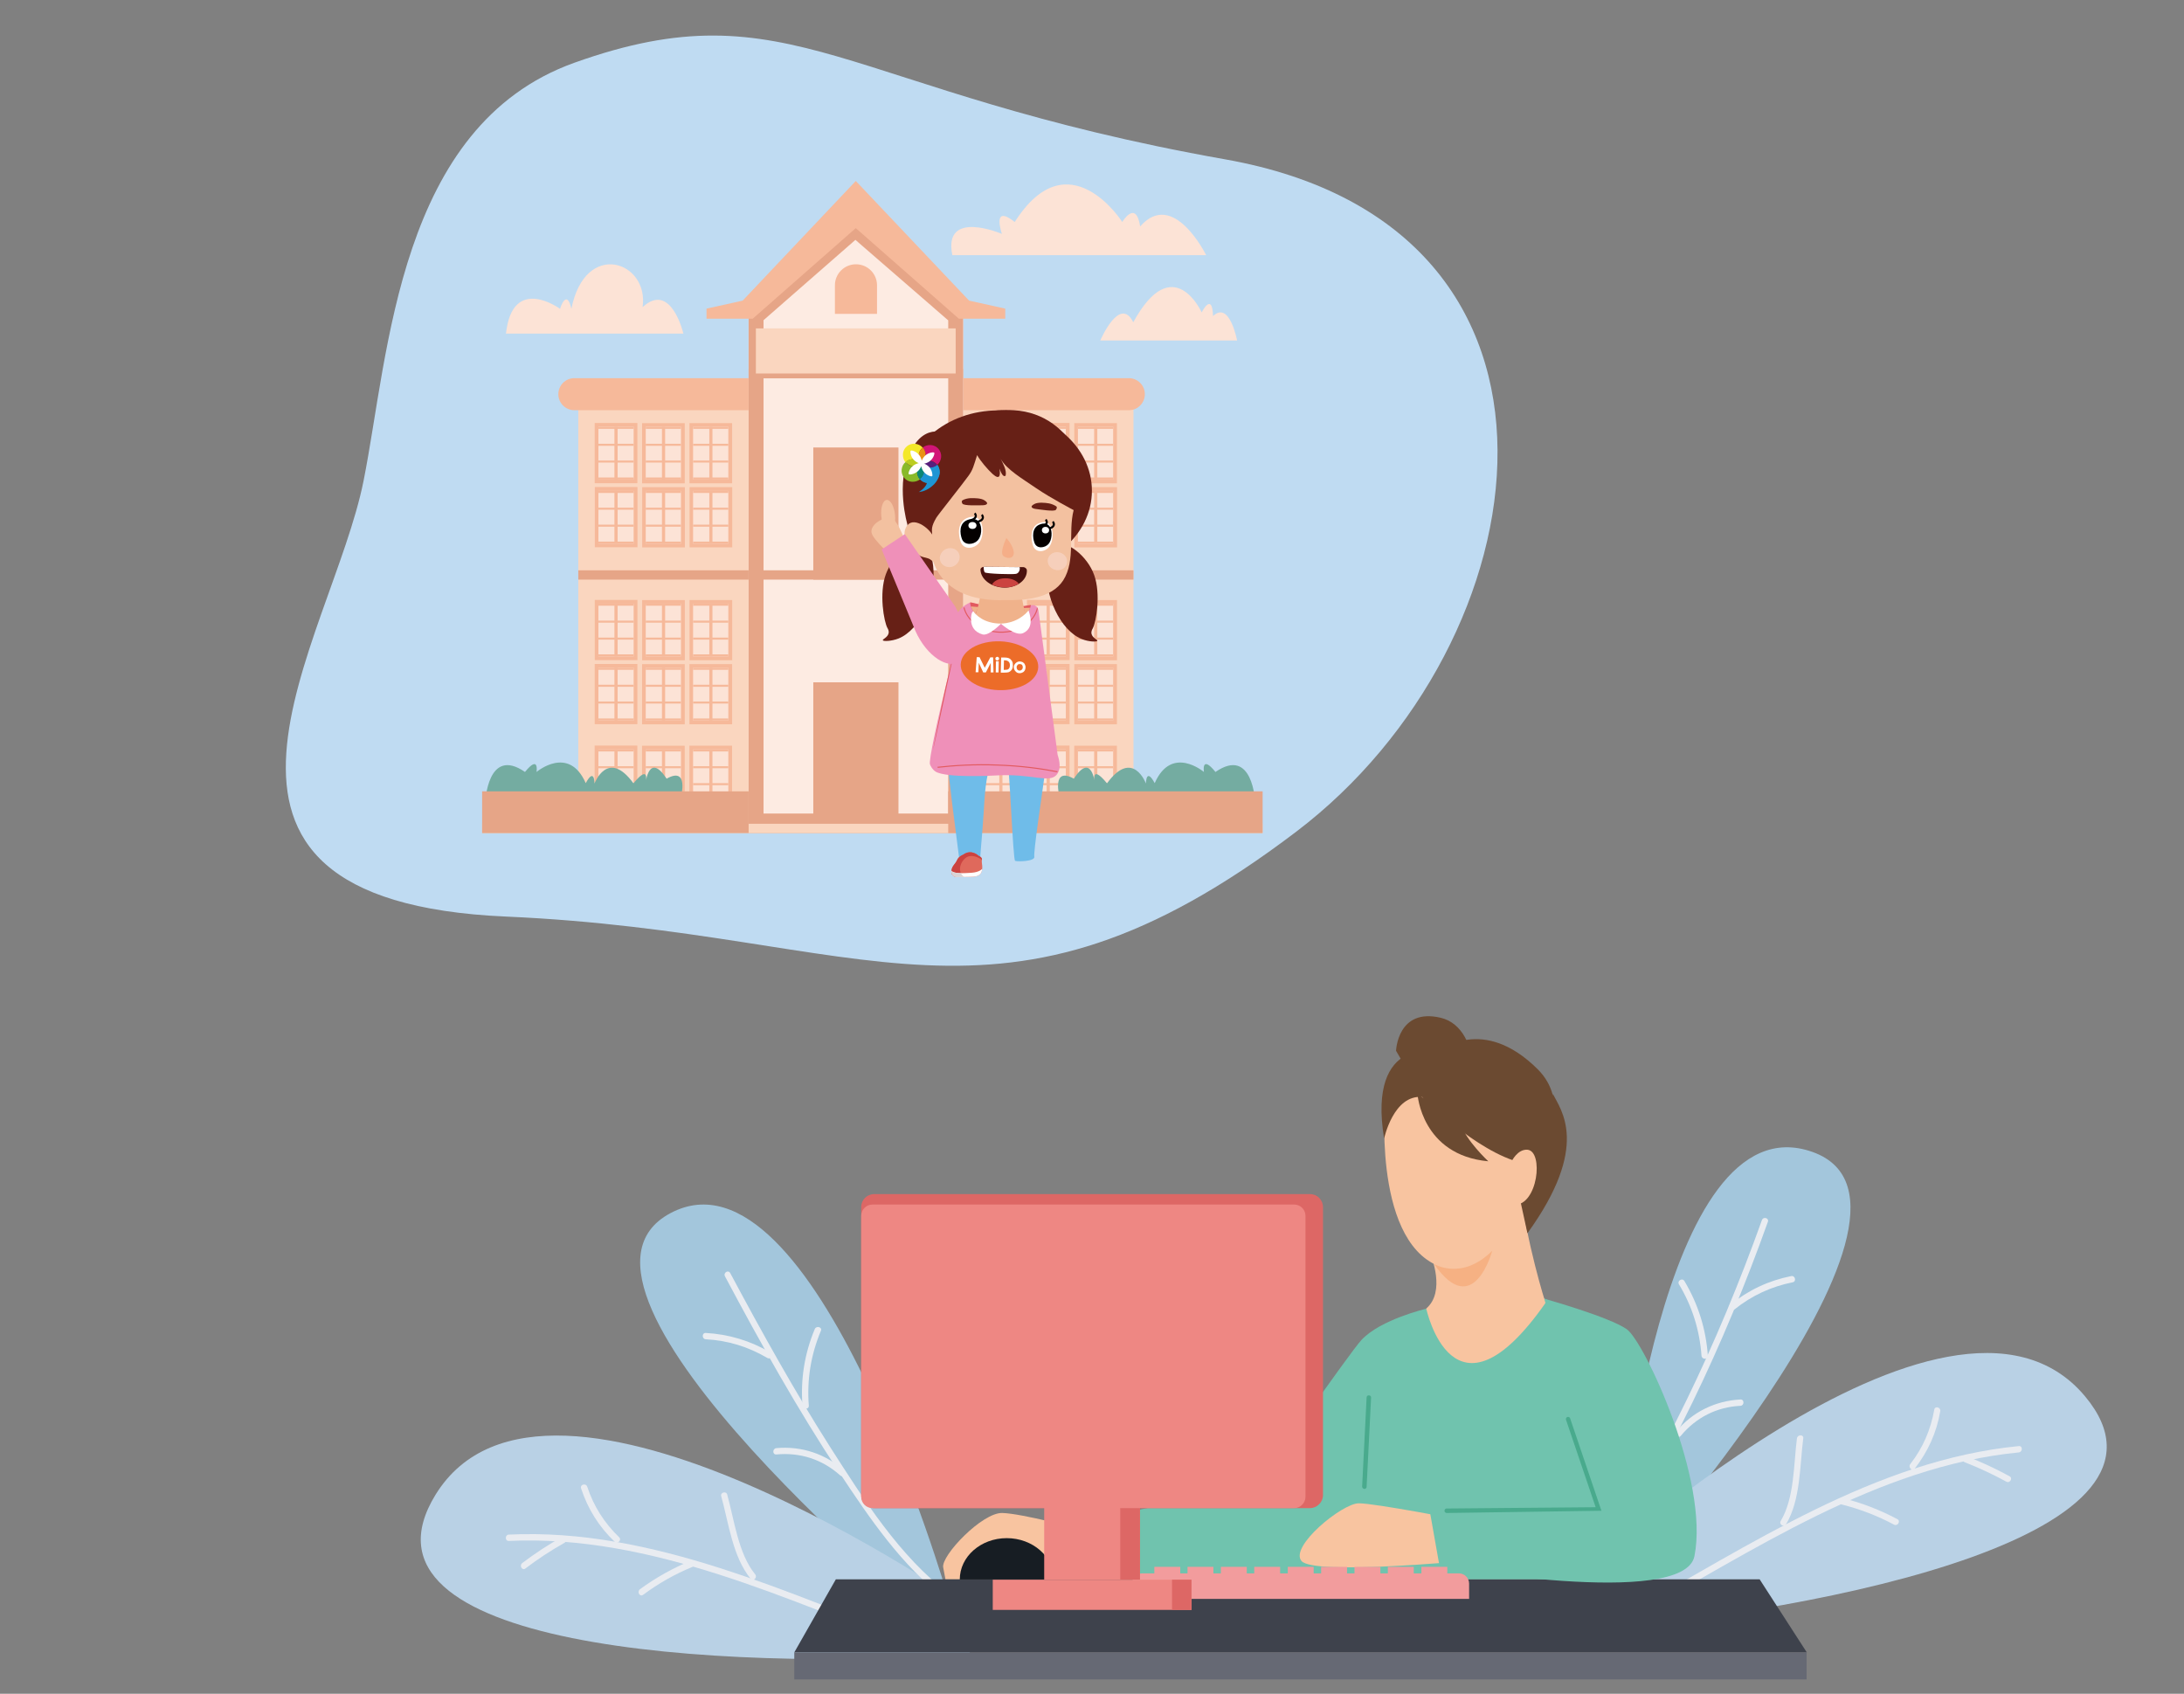 <?xml version="1.0" encoding="utf-8"?>
<!-- Generator: Adobe Illustrator 22.0.1, SVG Export Plug-In . SVG Version: 6.00 Build 0)  -->
<svg version="1.1" id="圖層_1" xmlns="http://www.w3.org/2000/svg" xmlns:xlink="http://www.w3.org/1999/xlink" x="0px" y="0px"
	 viewBox="0 0 1171.9 908.8" style="enable-background:new 0 0 1171.9 908.8;" xml:space="preserve">
<rect x="0" y="0" width="1171.9" height="908.8" fill="#808080" stroke="none"/>
<style type="text/css">
	.st0{fill:#A3C6DC;}
	.st1{fill:#B9D1E5;}
	.st2{fill:#E9ECF1;}
	.st3{fill:#BFDBF2;}
	.st4{fill:#3E424C;}
	.st5{fill:#70C3AE;}
	.st6{fill:#F8C4A0;}
	.st7{fill:#F6B183;}
	.st8{fill:#6B4A31;}
	.st9{fill:#49AA8D;}
	.st10{fill:#666974;}
	.st11{fill:#171D23;}
	.st12{fill:#F29C9D;}
	.st13{fill:#DD6765;}
	.st14{fill:#EE8783;}
	.st15{fill:#FAD6BF;}
	.st16{fill:#F6B99A;}
	.st17{fill:#FCE3D6;}
	.st18{fill:#E6A587;}
	.st19{fill:#FDEBE2;}
	.st20{fill:#74ACA1;}
	.st21{fill-rule:evenodd;clip-rule:evenodd;fill:#6FBCE9;}
	.st22{fill-rule:evenodd;clip-rule:evenodd;fill:#DF695C;}
	.st23{fill-rule:evenodd;clip-rule:evenodd;fill:#CB4340;}
	.st24{fill-rule:evenodd;clip-rule:evenodd;fill:#FFFFFF;}
	.st25{fill-rule:evenodd;clip-rule:evenodd;fill:#D9D4D6;}
	.st26{fill:#EF90B9;}
	.st27{fill:#E25A5F;}
	.st28{clip-path:url(#XMLID_8_);fill:#E25A5F;}
	.st29{clip-path:url(#XMLID_8_);fill:none;stroke:#E25A5F;stroke-width:0.564;stroke-miterlimit:10;}
	.st30{fill:#F4B375;}
	.st31{fill:#F0B28B;}
	.st32{fill:#FFFFFF;}
	.st33{opacity:0.9;fill:#EC691A;}
	.st34{fill-rule:evenodd;clip-rule:evenodd;fill:#F3C1A0;}
	.st35{fill:none;stroke:#E25A5F;stroke-width:0.564;stroke-miterlimit:10;}
	.st36{fill:#672016;}
	.st37{fill:#A26F2D;}
	.st38{fill:#F3C1A0;}
	.st39{fill:#F5AE88;}
	.st40{opacity:0.5;fill:#FBDED7;}
	.st41{fill:#733C27;}
	.st42{fill-rule:evenodd;clip-rule:evenodd;fill:#4B110D;}
	.st43{fill:#1E95D4;}
	.st44{fill:#89B929;}
	.st45{fill:#D21577;}
	.st46{fill:#F4E829;}
	.st47{fill:#0C8774;}
	.st48{fill:#58207C;}
	.st49{fill:#BBCD20;}
	.st50{fill:#E99214;}
	.st51{fill:none;stroke:#040000;stroke-width:1.128;stroke-miterlimit:10;}
	.st52{fill:none;}
	.st53{fill:#040000;}
</style>
<g id="XMLID_126_">
	<g id="XMLID_293_">
		<path id="XMLID_377_" class="st0" d="M869.4,825c0,0,21-236.2,103.2-206.9c82.2,29.3-111.3,241.4-111.3,241.4"/>
	</g>
	<g id="XMLID_310_">
		<path id="XMLID_376_" class="st1" d="M845.2,849.9c0,0,200.4-188.3,273.6-100.7c61.5,73.5-134.3,115-270.6,125.9"/>
	</g>
	<g id="XMLID_188_">
		<g id="XMLID_354_">
			<path id="XMLID_184_" class="st2" d="M945.4,654.7c-23.6,65.9-53.3,128.4-91.5,187.1c-1.2,1.8,1.7,3.5,2.9,1.7
				c38.4-59,68.2-121.7,91.8-187.9C949.4,653.5,946.1,652.6,945.4,654.7L945.4,654.7z"/>
		</g>
	</g>
	<g id="XMLID_299_">
		<g id="XMLID_350_">
			<path id="XMLID_185_" class="st2" d="M1083.3,775.9c-76.9,7.5-144.5,53.4-210.5,89.8c-1.9,1-0.2,4,1.7,2.9
				c65.5-36,132.7-81.9,208.8-89.3C1085.4,779,1085.4,775.7,1083.3,775.9L1083.3,775.9z"/>
		</g>
	</g>
	<g id="XMLID_300_">
		<g id="XMLID_329_">
			<path id="XMLID_186_" class="st2" d="M1037.9,756.3c-1.9,10.8-6.1,20.6-12.9,29.3c-1.3,1.7,1.1,4.1,2.4,2.4
				c7.1-9.1,11.8-19.4,13.7-30.8C1041.5,755.1,1038.3,754.2,1037.9,756.3L1037.9,756.3z"/>
		</g>
	</g>
	<g id="XMLID_309_">
		<g id="XMLID_326_">
			<path id="XMLID_187_" class="st2" d="M1018.1,815.1c-9.3-4.9-18.9-8.7-29.1-11.2c-2.1-0.5-3,2.7-0.9,3.3
				c9.9,2.5,19.3,6.1,28.3,10.9C1018.3,819,1020,816.1,1018.1,815.1L1018.1,815.1z"/>
		</g>
	</g>
	<g id="XMLID_311_">
		<g id="XMLID_324_">
			<path id="XMLID_189_" class="st2" d="M964.2,771.8c-1.8,14.1-1.3,31.9-8.7,44.3c-1.1,1.9,1.8,3.6,2.9,1.7
				c7.8-13.1,7.3-31.3,9.2-46.1C967.9,769.6,964.5,769.6,964.2,771.8L964.2,771.8z"/>
		</g>
	</g>
	<g id="XMLID_314_">
		<g id="XMLID_323_">
			<path id="XMLID_191_" class="st2" d="M961.1,684.7c-12.1,2.4-23.1,7.6-32.7,15.4c-1.7,1.4,0.7,3.7,2.4,2.4
				c9.2-7.4,19.7-12.2,31.2-14.5C964.1,687.5,963.2,684.2,961.1,684.7L961.1,684.7z"/>
		</g>
	</g>
	<g id="XMLID_367_">
		<g id="XMLID_319_">
			<path id="XMLID_192_" class="st2" d="M900.9,689.1c7.1,11.8,11.1,24.6,12.1,38.3c0.2,2.2,3.5,2.2,3.4,0
				c-1-14.3-5.2-27.7-12.6-40.1C902.7,685.5,899.8,687.2,900.9,689.1L900.9,689.1z"/>
		</g>
	</g>
	<g id="XMLID_375_">
		<g id="XMLID_292_">
			<path id="XMLID_193_" class="st2" d="M933.9,750.9c-13.5,0.7-25.8,6.7-34.4,17.1c-1.4,1.7,1,4.1,2.4,2.4
				c8.1-9.8,19.3-15.5,32-16.1C936,754.2,936.1,750.8,933.9,750.9L933.9,750.9z"/>
		</g>
	</g>
	<g id="XMLID_382_">
		<g id="XMLID_285_">
			<path id="XMLID_194_" class="st2" d="M1054.3,784.6c7.7,3,15.1,6.5,22.3,10.4c1.9,1,3.6-1.9,1.7-2.9c-7.5-4.1-15.2-7.7-23.2-10.8
				C1053.2,780.6,1052.3,783.8,1054.3,784.6L1054.3,784.6z"/>
		</g>
	</g>
</g>
<g id="XMLID_365_">
	<g id="XMLID_517_">
		<path id="XMLID_374_" class="st0" d="M508.6,856.7c0,0-71.5-246.8-148.8-205.8c-77.3,41,145.4,223.4,145.4,223.4"/>
	</g>
	<g id="XMLID_514_">
		<path id="XMLID_372_" class="st1" d="M519.8,862.4c0,0-226.1-157.8-286.1-60.4c-50.3,81.8,150,94.7,286.7,85.8"/>
	</g>
	<g id="XMLID_507_">
		<g id="XMLID_195_">
			<path id="XMLID_196_" class="st2" d="M389,684.8c19.1,35.9,39,71.5,61.5,105.5c16.1,24.3,33.6,50.2,57.2,67.9
				c1.7,1.3,3.4-1.6,1.7-2.9c-26.8-20.2-46-50.9-63.9-78.8c-19.3-30.3-36.7-61.7-53.6-93.3C390.9,681.1,388,682.8,389,684.8
				L389,684.8z"/>
		</g>
	</g>
	<g id="XMLID_500_">
		<g id="XMLID_197_">
			<path id="XMLID_198_" class="st2" d="M273,826.8c76.8-3.6,150.2,32.1,220.6,58.4c2,0.8,2.9-2.5,0.9-3.3
				c-70.8-26.5-144.2-62.2-221.5-58.5C270.9,823.5,270.9,826.9,273,826.8L273,826.8z"/>
		</g>
	</g>
	<g id="XMLID_493_">
		<g id="XMLID_199_">
			<path id="XMLID_201_" class="st2" d="M311.8,798.6c3.6,11,9.6,20.6,18,28.6c1.6,1.5,4-0.9,2.4-2.4c-7.9-7.6-13.7-16.7-17.1-27.1
				C314.4,795.6,311.1,796.5,311.8,798.6L311.8,798.6z"/>
		</g>
	</g>
	<g id="XMLID_486_">
		<g id="XMLID_205_">
			<path id="XMLID_213_" class="st2" d="M345.1,855.7c8.2-6.1,17-11.1,26.5-15c2-0.8,1.1-4.1-0.9-3.3c-9.7,4-18.8,9.1-27.3,15.3
				C341.6,854.1,343.3,857,345.1,855.7L345.1,855.7z"/>
		</g>
	</g>
	<g id="XMLID_479_">
		<g id="XMLID_217_">
			<path id="XMLID_218_" class="st2" d="M387,802.8c4,14.4,6.1,32.5,15.8,44.3c1.4,1.7,3.8-0.7,2.4-2.4c-9.1-11.1-11.2-29.3-15-42.8
				C389.7,799.9,386.4,800.7,387,802.8L387,802.8z"/>
		</g>
	</g>
	<g id="XMLID_467_">
		<g id="XMLID_219_">
			<path id="XMLID_220_" class="st2" d="M378.7,718.6c11.8,0.6,22.8,4,33,10c1.9,1.1,3.6-1.8,1.7-2.9c-10.7-6.3-22.3-9.8-34.7-10.5
				C376.5,715.1,376.6,718.5,378.7,718.6L378.7,718.6z"/>
		</g>
	</g>
	<g id="XMLID_460_">
		<g id="XMLID_221_">
			<path id="XMLID_223_" class="st2" d="M437.2,713.1c-5.5,13.2-7.7,26.9-6.6,41.1c0.2,2.2,3.5,2.2,3.4,0
				c-1.1-13.9,1.1-27.3,6.5-40.2C441.3,712,438,711.2,437.2,713.1L437.2,713.1z"/>
		</g>
	</g>
	<g id="XMLID_447_">
		<g id="XMLID_224_">
			<path id="XMLID_225_" class="st2" d="M416.6,780.4c12.7-1.2,24.6,2.6,34.2,11.2c1.6,1.4,4-0.9,2.4-2.4
				c-10.2-9.1-23-13.4-36.6-12.2C414.4,777.2,414.4,780.6,416.6,780.4L416.6,780.4z"/>
		</g>
	</g>
	<g id="XMLID_373_">
		<g id="XMLID_227_">
			<path id="XMLID_230_" class="st2" d="M301.2,824.9c-7.3,4.1-14.3,8.7-21,13.8c-1.7,1.3,0,4.2,1.7,2.9c6.7-5.1,13.7-9.7,21-13.8
				C304.8,826.8,303.1,823.8,301.2,824.9L301.2,824.9z"/>
		</g>
	</g>
</g>
<g id="XMLID_344_">
	<g id="XMLID_340_">
		<path id="XMLID_371_" class="st3" d="M195.1,257.9c-17.1,85.9-119,225.4,76.6,233.9c195.6,8.6,263.7,76.1,423.9-45.6
			C828.8,345.1,863,121.9,657.4,85.5C451.8,49.1,424.6-8,308.1,33.7C213.6,67.6,208.7,189.8,195.1,257.9z"/>
	</g>
	<g id="XMLID_346_">
		<defs>
			<path id="SVGID_3_" d="M195.1,257.9c-17.1,85.9-119,225.4,76.6,233.9c195.6,8.6,263.7,76.1,423.9-45.6
				C828.8,345.1,863,121.9,657.4,85.5C451.8,49.1,424.6-8,308.1,33.7C213.6,67.6,208.7,189.8,195.1,257.9z"/>
		</defs>
		<clipPath id="SVGID_1_">
			<use xlink:href="#SVGID_3_"  style="overflow:visible;"/>
		</clipPath>
	</g>
</g>
<g id="XMLID_144_">
	<g id="XMLID_298_">
		<polygon id="XMLID_272_" class="st4" points="969.5,886.6 426.2,886.6 448.5,847.4 944.2,847.4 		"/>
	</g>
	<g id="XMLID_183_">
		<g id="XMLID_297_">
			<path id="XMLID_243_" class="st5" d="M765.3,702.2c0,0-24.4,5.7-34.7,16.7c-6.4,6.8-55.5,77.5-55.5,77.5l-95.3,20.4l-3.6,30.6
				h278.3c0,0,0.7-134.5-4.1-138.1c-4.8-3.5-25.1-14.5-25.1-14.5"/>
		</g>
		<g id="XMLID_296_">
			<path id="XMLID_246_" class="st6" d="M785.3,815.8c0,0-47.3-9.2-56.2-9.2c-8.9,0-37.4,23.3-30.7,31c6.7,7.6,86.9,0,86.9,0"/>
		</g>
		<g id="XMLID_280_">
			<path id="XMLID_267_" class="st6" d="M743.1,594c0,0-6.4,81.6,36.5,87.3c19.2,2.5,32.1-25.8,32.1-25.8s11.9-49.8,0-61.5
				C799.8,582.3,754.8,571.1,743.1,594z"/>
		</g>
		<g id="XMLID_279_">
			<path id="XMLID_268_" class="st6" d="M767.8,673.7c0,0,8.1,19.3-2.5,28.4c0,0,14.4,67.8,64-3c0,0-10.5-33-13.5-62"/>
		</g>
		<g id="XMLID_278_">
			<path id="XMLID_269_" class="st7" d="M769.5,678.2c0,0,14.9,9.2,31.2-7.1C800.7,671.1,790.7,708.9,769.5,678.2z"/>
		</g>
		<g id="XMLID_277_">
			<path id="XMLID_270_" class="st5" d="M829.3,764.9l21.9,43.5l-84.6-1l5.8,32.8c0,0,131.1,23.2,136.8-5.2
				c8.1-40.6-26.9-115.2-36.3-121.8c-9.4-6.6-43.7-16.2-43.7-16.2"/>
		</g>
		<g id="XMLID_274_">
			<path id="XMLID_271_" class="st8" d="M742.7,610.9c0,0,5-23.7,20.5-22.3c0,0,28.6,29.4,53.5,35.4c0,0,3.5,4.6,7.4,0
				c8-9.4,17.6-33.7,1.1-50.2c-29.5-29.5-52.8-9.8-52.8-9.8S733.5,554.8,742.7,610.9z"/>
		</g>
		<g id="XMLID_237_">
			<path id="XMLID_273_" class="st8" d="M833.3,587c4.1,8.5,20.3,27.7-13.7,74.7l-3.7-16.9"/>
		</g>
	</g>
	<g id="XMLID_275_">
		<g id="XMLID_284_">
			<path id="XMLID_281_" class="st9" d="M776.3,811.8c-0.6,0-1.1-0.4-1.2-1c-0.1-0.6,0.3-1.3,1-1.4l80.1-0.7l-15.9-46.9
				c-0.2-0.6,0.1-1.3,0.7-1.5c0.6-0.2,1.3,0.1,1.5,0.7l16.8,49.6l-82.8,1.2C776.5,811.8,776.4,811.8,776.3,811.8z"/>
		</g>
	</g>
	<g id="XMLID_276_">
		<g id="XMLID_512_">
			<path id="XMLID_283_" class="st9" d="M732.1,798.9C732.1,798.9,732.1,798.9,732.1,798.9c-0.7-0.1-1.2-0.6-1.2-1.3l2.4-47.8
				c0-0.7,0.6-1.2,1.3-1.1c0.7,0,1.2,0.6,1.1,1.3l-2.4,47.8C733.3,798.4,732.8,798.9,732.1,798.9z"/>
		</g>
	</g>
	<g id="XMLID_282_">
		<rect id="XMLID_286_" x="426.2" y="886.6" class="st10" width="543.2" height="14.5"/>
	</g>
	<g id="XMLID_290_">
		<path class="st6" d="M811.1,623.2c0,0,3.1-6.7,8.5-6.3c8.8,0.7,5.7,30.2-7.4,29.6"/>
	</g>
	<g id="XMLID_291_">
		<path id="XMLID_313_" class="st8" d="M760.6,587c0,0,2.1,32.8,38,36.1c0,0-12.3-11.4-15-20.6"/>
	</g>
	<g id="XMLID_320_">
		<path id="XMLID_440_" class="st6" d="M579.7,820.5c0,0-31.1-8.4-41.9-8.7c-10.8-0.3-32.9,22.9-31.7,29.2c1.2,6.3,1.2,6.3,1.2,6.3
			h68.8"/>
	</g>
</g>
<path id="XMLID_799_" class="st11" d="M540.2,825.3c-13.9,0-25.2,9.9-25.2,22.2h50.5C565.5,835.3,554.2,825.3,540.2,825.3z"/>
<path id="XMLID_441_" class="st8" d="M749.1,563.8c0,0,0.8-23.2,24-17.7c23.2,5.5,23.4,52.4-7.6,46"/>
<g id="XMLID_609_">
	<g id="XMLID_672_">
		<path id="XMLID_444_" class="st12" d="M788.3,857.9H607.4v-8.2c0-3,2.4-5.5,5.5-5.5h169.9c3,0,5.5,2.4,5.5,5.5V857.9z"/>
	</g>
	<g id="XMLID_671_">
		<rect x="619.4" y="840.7" class="st12" width="13.9" height="7.2"/>
	</g>
	<g id="XMLID_670_">
		<rect x="637.2" y="840.7" class="st12" width="13.9" height="7.2"/>
	</g>
	<g id="XMLID_668_">
		<rect x="655.1" y="840.7" class="st12" width="13.9" height="7.2"/>
	</g>
	<g id="XMLID_660_">
		<rect x="673" y="840.7" class="st12" width="13.9" height="7.2"/>
	</g>
	<g id="XMLID_659_">
		<rect x="691" y="840.7" class="st12" width="13.9" height="7.2"/>
	</g>
	<g id="XMLID_657_">
		<rect x="708.9" y="840.7" class="st12" width="13.9" height="7.2"/>
	</g>
	<g id="XMLID_655_">
		<rect x="726.8" y="840.7" class="st12" width="13.9" height="7.2"/>
	</g>
	<g id="XMLID_624_">
		<rect x="744.7" y="840.7" class="st12" width="13.9" height="7.2"/>
	</g>
	<g id="XMLID_623_">
		<rect x="762.7" y="840.7" class="st12" width="13.9" height="7.2"/>
	</g>
</g>
<g id="XMLID_442_">
	<path id="XMLID_443_" class="st13" d="M702.9,809.2H469.1c-3.9,0-7-3.1-7-7V647.7c0-3.9,3.1-7,7-7h233.8c3.9,0,7,3.1,7,7v154.5
		C709.9,806,706.7,809.2,702.9,809.2z"/>
	<rect id="XMLID_445_" x="560.3" y="763.3" class="st14" width="51.4" height="84.3"/>
	<rect id="XMLID_446_" x="601.1" y="763.3" class="st13" width="10.6" height="84.3"/>
	<path id="XMLID_448_" class="st14" d="M694.4,809.2H468.2c-3.4,0-6.1-2.7-6.1-6.1V652.4c0-3.4,2.7-6.1,6.1-6.1h226.2
		c3.4,0,6.1,2.7,6.1,6.1v150.7C700.5,806.4,697.8,809.2,694.4,809.2z"/>
	<rect id="XMLID_449_" x="532.7" y="847.6" class="st14" width="106.7" height="16.2"/>
	<rect id="XMLID_450_" x="628.9" y="847.6" class="st13" width="10.4" height="16.2"/>
</g>
<g id="XMLID_258_">
	<g id="XMLID_256_">
		<g id="XMLID_471_">
			<rect id="XMLID_633_" x="310.3" y="211.5" class="st15" width="297.9" height="233"/>
		</g>
		<g id="XMLID_725_">
			<g id="XMLID_2_">
				<g id="XMLID_663_">
					
						<rect id="XMLID_800_" x="314.4" y="231.7" transform="matrix(-1.836970e-16 1 -1 -1.836970e-16 573.706 -87.438)" class="st16" width="32.3" height="22.9"/>
					<rect id="XMLID_724_" x="321.1" y="229" class="st17" width="18.9" height="28.3"/>
					<rect id="XMLID_662_" x="321.1" y="256.2" class="st16" width="18.9" height="1.1"/>
					<rect id="XMLID_665_" x="321.1" y="247.1" class="st16" width="18.9" height="1.1"/>
					<rect id="XMLID_666_" x="321.1" y="238.1" class="st16" width="18.9" height="1.1"/>
					<rect id="XMLID_667_" x="321.1" y="229" class="st16" width="18.9" height="1.1"/>
					<rect id="XMLID_6_" x="329.7" y="229" class="st16" width="1.7" height="28.3"/>
				</g>
				<g id="XMLID_669_">
					
						<rect id="XMLID_5_" x="339.9" y="231.7" transform="matrix(-1.836970e-16 1 -1 -1.836970e-16 599.127 -112.859)" class="st16" width="32.3" height="22.9"/>
					<rect id="XMLID_698_" x="346.5" y="229" class="st17" width="18.9" height="28.3"/>
					<rect id="XMLID_688_" x="346.5" y="256.2" class="st16" width="18.9" height="1.1"/>
					<rect id="XMLID_686_" x="346.5" y="247.1" class="st16" width="18.9" height="1.1"/>
					<rect id="XMLID_682_" x="346.5" y="238.1" class="st16" width="18.9" height="1.1"/>
					<rect id="XMLID_4_" x="346.5" y="229" class="st16" width="18.9" height="1.1"/>
					<rect id="XMLID_3_" x="355.2" y="229" class="st16" width="1.7" height="28.3"/>
				</g>
				<g id="XMLID_702_">
					
						<rect id="XMLID_798_" x="365.3" y="231.7" transform="matrix(-1.836970e-16 1 -1 -1.836970e-16 624.548 -138.28)" class="st16" width="32.3" height="22.9"/>
					<rect id="XMLID_723_" x="371.9" y="229" class="st17" width="18.9" height="28.3"/>
					<rect id="XMLID_722_" x="371.9" y="256.2" class="st16" width="18.9" height="1.1"/>
					<rect id="XMLID_721_" x="371.9" y="247.1" class="st16" width="18.9" height="1.1"/>
					<rect id="XMLID_719_" x="371.9" y="238.1" class="st16" width="18.9" height="1.1"/>
					<rect id="XMLID_704_" x="371.9" y="229" class="st16" width="18.9" height="1.1"/>
					<rect id="XMLID_703_" x="380.6" y="229" class="st16" width="1.7" height="28.3"/>
				</g>
			</g>
			<g id="XMLID_728_">
				<g id="XMLID_748_">
					
						<rect id="XMLID_797_" x="314.4" y="266" transform="matrix(-1.836970e-16 1 -1 -1.836970e-16 608.068 -53.076)" class="st16" width="32.3" height="22.9"/>
					<rect id="XMLID_794_" x="321.1" y="263.4" class="st17" width="18.9" height="28.3"/>
					<rect id="XMLID_756_" x="321.1" y="290.6" class="st16" width="18.9" height="1.1"/>
					<rect id="XMLID_755_" x="321.1" y="281.5" class="st16" width="18.9" height="1.1"/>
					<rect id="XMLID_754_" x="321.1" y="272.4" class="st16" width="18.9" height="1.1"/>
					<rect id="XMLID_753_" x="321.1" y="263.4" class="st16" width="18.9" height="1.1"/>
					<rect id="XMLID_752_" x="329.7" y="263.4" class="st16" width="1.7" height="28.3"/>
				</g>
				<g id="XMLID_741_">
					
						<rect id="XMLID_796_" x="339.9" y="266" transform="matrix(-1.836970e-16 1 -1 -1.836970e-16 633.489 -78.497)" class="st16" width="32.3" height="22.9"/>
					<rect id="XMLID_747_" x="346.5" y="263.4" class="st17" width="18.9" height="28.3"/>
					<rect id="XMLID_746_" x="346.5" y="290.6" class="st16" width="18.9" height="1.1"/>
					<rect id="XMLID_745_" x="346.5" y="281.5" class="st16" width="18.9" height="1.1"/>
					<rect id="XMLID_744_" x="346.5" y="272.4" class="st16" width="18.9" height="1.1"/>
					<rect id="XMLID_743_" x="346.5" y="263.4" class="st16" width="18.9" height="1.1"/>
					<rect id="XMLID_742_" x="355.2" y="263.4" class="st16" width="1.7" height="28.3"/>
				</g>
				<g id="XMLID_729_">
					
						<rect id="XMLID_795_" x="365.3" y="266" transform="matrix(-1.836970e-16 1 -1 -1.836970e-16 658.91 -103.918)" class="st16" width="32.3" height="22.9"/>
					<rect id="XMLID_740_" x="371.9" y="263.4" class="st17" width="18.9" height="28.3"/>
					<rect id="XMLID_739_" x="371.9" y="290.6" class="st16" width="18.9" height="1.1"/>
					<rect id="XMLID_738_" x="371.9" y="281.5" class="st16" width="18.9" height="1.1"/>
					<rect id="XMLID_737_" x="371.9" y="272.4" class="st16" width="18.9" height="1.1"/>
					<rect id="XMLID_736_" x="371.9" y="263.4" class="st16" width="18.9" height="1.1"/>
					<rect id="XMLID_735_" x="380.6" y="263.4" class="st16" width="1.7" height="28.3"/>
				</g>
			</g>
			<g id="XMLID_932_">
				<g id="XMLID_949_">
					
						<rect id="XMLID_956_" x="314.4" y="326.6" transform="matrix(-1.836970e-16 1 -1 -1.836970e-16 668.643 7.498)" class="st16" width="32.3" height="22.9"/>
					<rect id="XMLID_955_" x="321.1" y="323.9" class="st17" width="18.9" height="28.3"/>
					<rect id="XMLID_954_" x="321.1" y="351.1" class="st16" width="18.9" height="1.1"/>
					<rect id="XMLID_953_" x="321.1" y="342.1" class="st16" width="18.9" height="1.1"/>
					<rect id="XMLID_952_" x="321.1" y="333" class="st16" width="18.9" height="1.1"/>
					<rect id="XMLID_951_" x="321.1" y="323.9" class="st16" width="18.9" height="1.1"/>
					<rect id="XMLID_950_" x="329.7" y="323.9" class="st16" width="1.7" height="28.3"/>
				</g>
				<g id="XMLID_941_">
					
						<rect id="XMLID_948_" x="339.9" y="326.6" transform="matrix(-1.836970e-16 1 -1 -1.836970e-16 694.063 -17.923)" class="st16" width="32.3" height="22.9"/>
					<rect id="XMLID_947_" x="346.5" y="323.9" class="st17" width="18.9" height="28.3"/>
					<rect id="XMLID_946_" x="346.5" y="351.1" class="st16" width="18.9" height="1.1"/>
					<rect id="XMLID_945_" x="346.5" y="342.1" class="st16" width="18.9" height="1.1"/>
					<rect id="XMLID_944_" x="346.5" y="333" class="st16" width="18.9" height="1.1"/>
					<rect id="XMLID_943_" x="346.5" y="323.9" class="st16" width="18.9" height="1.1"/>
					<rect id="XMLID_942_" x="355.2" y="323.9" class="st16" width="1.7" height="28.3"/>
				</g>
				<g id="XMLID_933_">
					
						<rect id="XMLID_940_" x="365.3" y="326.6" transform="matrix(-1.836970e-16 1 -1 -1.836970e-16 719.485 -43.344)" class="st16" width="32.3" height="22.9"/>
					<rect id="XMLID_939_" x="371.9" y="323.9" class="st17" width="18.9" height="28.3"/>
					<rect id="XMLID_938_" x="371.9" y="351.1" class="st16" width="18.9" height="1.1"/>
					<rect id="XMLID_937_" x="371.9" y="342.1" class="st16" width="18.9" height="1.1"/>
					<rect id="XMLID_936_" x="371.9" y="333" class="st16" width="18.9" height="1.1"/>
					<rect id="XMLID_935_" x="371.9" y="323.9" class="st16" width="18.9" height="1.1"/>
					<rect id="XMLID_934_" x="380.6" y="323.9" class="st16" width="1.7" height="28.3"/>
				</g>
			</g>
			<g id="XMLID_907_">
				<g id="XMLID_924_">
					
						<rect id="XMLID_931_" x="314.4" y="361" transform="matrix(-1.836970e-16 1 -1 -1.836970e-16 703.004 41.86)" class="st16" width="32.3" height="22.9"/>
					<rect id="XMLID_930_" x="321.1" y="358.3" class="st17" width="18.9" height="28.3"/>
					<rect id="XMLID_929_" x="321.1" y="385.5" class="st16" width="18.9" height="1.1"/>
					<rect id="XMLID_928_" x="321.1" y="376.4" class="st16" width="18.9" height="1.1"/>
					<rect id="XMLID_927_" x="321.1" y="367.4" class="st16" width="18.9" height="1.1"/>
					<rect id="XMLID_926_" x="321.1" y="358.3" class="st16" width="18.9" height="1.1"/>
					<rect id="XMLID_925_" x="329.7" y="358.3" class="st16" width="1.7" height="28.3"/>
				</g>
				<g id="XMLID_916_">
					
						<rect id="XMLID_923_" x="339.9" y="361" transform="matrix(-1.836970e-16 1 -1 -1.836970e-16 728.426 16.439)" class="st16" width="32.3" height="22.9"/>
					<rect id="XMLID_922_" x="346.5" y="358.3" class="st17" width="18.9" height="28.3"/>
					<rect id="XMLID_921_" x="346.5" y="385.5" class="st16" width="18.9" height="1.1"/>
					<rect id="XMLID_920_" x="346.5" y="376.4" class="st16" width="18.9" height="1.1"/>
					<rect id="XMLID_919_" x="346.5" y="367.4" class="st16" width="18.9" height="1.1"/>
					<rect id="XMLID_918_" x="346.5" y="358.3" class="st16" width="18.9" height="1.1"/>
					<rect id="XMLID_917_" x="355.2" y="358.3" class="st16" width="1.7" height="28.3"/>
				</g>
				<g id="XMLID_908_">
					
						<rect id="XMLID_915_" x="365.3" y="361" transform="matrix(-1.836970e-16 1 -1 -1.836970e-16 753.847 -8.982)" class="st16" width="32.3" height="22.9"/>
					<rect id="XMLID_914_" x="371.9" y="358.3" class="st17" width="18.9" height="28.3"/>
					<rect id="XMLID_913_" x="371.9" y="385.5" class="st16" width="18.9" height="1.1"/>
					<rect id="XMLID_912_" x="371.9" y="376.4" class="st16" width="18.9" height="1.1"/>
					<rect id="XMLID_911_" x="371.9" y="367.4" class="st16" width="18.9" height="1.1"/>
					<rect id="XMLID_910_" x="371.9" y="358.3" class="st16" width="18.9" height="1.1"/>
					<rect id="XMLID_909_" x="380.6" y="358.3" class="st16" width="1.7" height="28.3"/>
				</g>
			</g>
			<g id="XMLID_982_">
				<g id="XMLID_999_">
					
						<rect id="XMLID_1006_" x="314.4" y="404.8" transform="matrix(-1.836970e-16 1 -1 -1.836970e-16 746.786 85.641)" class="st16" width="32.3" height="22.9"/>
					<rect id="XMLID_1005_" x="321.1" y="402.1" class="st17" width="18.9" height="28.3"/>
					<rect id="XMLID_1004_" x="321.1" y="429.3" class="st16" width="18.9" height="1.1"/>
					<rect id="XMLID_1003_" x="321.1" y="420.2" class="st16" width="18.9" height="1.1"/>
					<rect id="XMLID_1002_" x="321.1" y="411.1" class="st16" width="18.9" height="1.1"/>
					<rect id="XMLID_1001_" x="321.1" y="402.1" class="st16" width="18.9" height="1.1"/>
					<rect id="XMLID_1000_" x="329.7" y="402.1" class="st16" width="1.7" height="28.3"/>
				</g>
				<g id="XMLID_991_">
					
						<rect id="XMLID_998_" x="339.9" y="404.8" transform="matrix(-1.836970e-16 1 -1 -1.836970e-16 772.207 60.22)" class="st16" width="32.3" height="22.9"/>
					<rect id="XMLID_997_" x="346.5" y="402.1" class="st17" width="18.9" height="28.3"/>
					<rect id="XMLID_996_" x="346.5" y="429.3" class="st16" width="18.9" height="1.1"/>
					<rect id="XMLID_995_" x="346.5" y="420.2" class="st16" width="18.9" height="1.1"/>
					<rect id="XMLID_994_" x="346.5" y="411.1" class="st16" width="18.9" height="1.1"/>
					<rect id="XMLID_993_" x="346.5" y="402.1" class="st16" width="18.9" height="1.1"/>
					<rect id="XMLID_992_" x="355.2" y="402.1" class="st16" width="1.7" height="28.3"/>
				</g>
				<g id="XMLID_983_">
					
						<rect id="XMLID_990_" x="365.3" y="404.8" transform="matrix(-1.836970e-16 1 -1 -1.836970e-16 797.628 34.799)" class="st16" width="32.3" height="22.9"/>
					<rect id="XMLID_989_" x="371.9" y="402.1" class="st17" width="18.9" height="28.3"/>
					<rect id="XMLID_988_" x="371.9" y="429.3" class="st16" width="18.9" height="1.1"/>
					<rect id="XMLID_987_" x="371.9" y="420.2" class="st16" width="18.9" height="1.1"/>
					<rect id="XMLID_986_" x="371.9" y="411.1" class="st16" width="18.9" height="1.1"/>
					<rect id="XMLID_985_" x="371.9" y="402.1" class="st16" width="18.9" height="1.1"/>
					<rect id="XMLID_984_" x="380.6" y="402.1" class="st16" width="1.7" height="28.3"/>
				</g>
			</g>
		</g>
		<g id="XMLID_1007_">
			<g id="XMLID_826_">
				<g id="XMLID_843_">
					
						<rect id="XMLID_850_" x="520.9" y="231.7" transform="matrix(-1.836970e-16 1 -1 -1.836970e-16 780.19 -293.922)" class="st16" width="32.3" height="22.9"/>
					<rect id="XMLID_849_" x="527.6" y="229" class="st17" width="18.9" height="28.3"/>
					<rect id="XMLID_848_" x="527.6" y="256.2" class="st16" width="18.9" height="1.1"/>
					<rect id="XMLID_847_" x="527.6" y="247.1" class="st16" width="18.9" height="1.1"/>
					<rect id="XMLID_846_" x="527.6" y="238.1" class="st16" width="18.9" height="1.1"/>
					<rect id="XMLID_845_" x="527.6" y="229" class="st16" width="18.9" height="1.1"/>
					<rect id="XMLID_844_" x="536.2" y="229" class="st16" width="1.7" height="28.3"/>
				</g>
				<g id="XMLID_835_">
					
						<rect id="XMLID_842_" x="546.3" y="231.7" transform="matrix(-1.836970e-16 1 -1 -1.836970e-16 805.611 -319.343)" class="st16" width="32.3" height="22.9"/>
					<rect id="XMLID_841_" x="553" y="229" class="st17" width="18.9" height="28.3"/>
					<rect id="XMLID_840_" x="553" y="256.2" class="st16" width="18.9" height="1.1"/>
					<rect id="XMLID_839_" x="553" y="247.1" class="st16" width="18.9" height="1.1"/>
					<rect id="XMLID_838_" x="553" y="238.1" class="st16" width="18.9" height="1.1"/>
					<rect id="XMLID_837_" x="553" y="229" class="st16" width="18.9" height="1.1"/>
					<rect id="XMLID_836_" x="561.6" y="229" class="st16" width="1.7" height="28.3"/>
				</g>
				<g id="XMLID_827_">
					
						<rect id="XMLID_834_" x="571.8" y="231.7" transform="matrix(-1.836970e-16 1 -1 -1.836970e-16 831.032 -344.764)" class="st16" width="32.3" height="22.9"/>
					<rect id="XMLID_833_" x="578.4" y="229" class="st17" width="18.9" height="28.3"/>
					<rect id="XMLID_832_" x="578.4" y="256.2" class="st16" width="18.9" height="1.1"/>
					<rect id="XMLID_831_" x="578.4" y="247.1" class="st16" width="18.9" height="1.1"/>
					<rect id="XMLID_830_" x="578.4" y="238.1" class="st16" width="18.9" height="1.1"/>
					<rect id="XMLID_829_" x="578.4" y="229" class="st16" width="18.9" height="1.1"/>
					<rect id="XMLID_828_" x="587.1" y="229" class="st16" width="1.7" height="28.3"/>
				</g>
			</g>
			<g id="XMLID_801_">
				<g id="XMLID_818_">
					
						<rect id="XMLID_825_" x="520.9" y="266" transform="matrix(-1.836970e-16 1 -1 -1.836970e-16 814.552 -259.56)" class="st16" width="32.3" height="22.9"/>
					<rect id="XMLID_824_" x="527.6" y="263.4" class="st17" width="18.9" height="28.3"/>
					<rect id="XMLID_823_" x="527.6" y="290.6" class="st16" width="18.9" height="1.1"/>
					<rect id="XMLID_822_" x="527.6" y="281.5" class="st16" width="18.9" height="1.1"/>
					<rect id="XMLID_821_" x="527.6" y="272.4" class="st16" width="18.9" height="1.1"/>
					<rect id="XMLID_820_" x="527.6" y="263.4" class="st16" width="18.9" height="1.1"/>
					<rect id="XMLID_819_" x="536.2" y="263.4" class="st16" width="1.7" height="28.3"/>
				</g>
				<g id="XMLID_810_">
					
						<rect id="XMLID_817_" x="546.3" y="266" transform="matrix(-1.836970e-16 1 -1 -1.836970e-16 839.973 -284.981)" class="st16" width="32.3" height="22.9"/>
					<rect id="XMLID_816_" x="553" y="263.4" class="st17" width="18.9" height="28.3"/>
					<rect id="XMLID_815_" x="553" y="290.6" class="st16" width="18.9" height="1.1"/>
					<rect id="XMLID_814_" x="553" y="281.5" class="st16" width="18.9" height="1.1"/>
					<rect id="XMLID_813_" x="553" y="272.4" class="st16" width="18.9" height="1.1"/>
					<rect id="XMLID_812_" x="553" y="263.4" class="st16" width="18.9" height="1.1"/>
					<rect id="XMLID_811_" x="561.6" y="263.4" class="st16" width="1.7" height="28.3"/>
				</g>
				<g id="XMLID_802_">
					
						<rect id="XMLID_809_" x="571.8" y="266" transform="matrix(-1.836970e-16 1 -1 -1.836970e-16 865.394 -310.402)" class="st16" width="32.3" height="22.9"/>
					<rect id="XMLID_808_" x="578.4" y="263.4" class="st17" width="18.9" height="28.3"/>
					<rect id="XMLID_807_" x="578.4" y="290.6" class="st16" width="18.9" height="1.1"/>
					<rect id="XMLID_806_" x="578.4" y="281.5" class="st16" width="18.9" height="1.1"/>
					<rect id="XMLID_805_" x="578.4" y="272.4" class="st16" width="18.9" height="1.1"/>
					<rect id="XMLID_804_" x="578.4" y="263.4" class="st16" width="18.9" height="1.1"/>
					<rect id="XMLID_803_" x="587.1" y="263.4" class="st16" width="1.7" height="28.3"/>
				</g>
			</g>
			<g id="XMLID_878_">
				<g id="XMLID_898_">
					
						<rect id="XMLID_906_" x="520.9" y="326.6" transform="matrix(-1.836970e-16 1 -1 -1.836970e-16 875.126 -198.986)" class="st16" width="32.3" height="22.9"/>
					<rect id="XMLID_905_" x="527.6" y="323.9" class="st17" width="18.9" height="28.3"/>
					<rect id="XMLID_904_" x="527.6" y="351.1" class="st16" width="18.9" height="1.1"/>
					<rect id="XMLID_902_" x="527.6" y="342.1" class="st16" width="18.9" height="1.1"/>
					<rect id="XMLID_901_" x="527.6" y="333" class="st16" width="18.9" height="1.1"/>
					<rect id="XMLID_900_" x="527.6" y="323.9" class="st16" width="18.9" height="1.1"/>
					<rect id="XMLID_899_" x="536.2" y="323.9" class="st16" width="1.7" height="28.3"/>
				</g>
				<g id="XMLID_888_">
					
						<rect id="XMLID_897_" x="546.3" y="326.6" transform="matrix(-1.836970e-16 1 -1 -1.836970e-16 900.547 -224.407)" class="st16" width="32.3" height="22.9"/>
					<rect id="XMLID_895_" x="553" y="323.9" class="st17" width="18.9" height="28.3"/>
					<rect id="XMLID_894_" x="553" y="351.1" class="st16" width="18.9" height="1.1"/>
					<rect id="XMLID_893_" x="553" y="342.1" class="st16" width="18.9" height="1.1"/>
					<rect id="XMLID_892_" x="553" y="333" class="st16" width="18.9" height="1.1"/>
					<rect id="XMLID_891_" x="553" y="323.9" class="st16" width="18.9" height="1.1"/>
					<rect id="XMLID_890_" x="561.6" y="323.9" class="st16" width="1.7" height="28.3"/>
				</g>
				<g id="XMLID_879_">
					
						<rect id="XMLID_887_" x="571.8" y="326.6" transform="matrix(-1.836970e-16 1 -1 -1.836970e-16 925.968 -249.828)" class="st16" width="32.3" height="22.9"/>
					<rect id="XMLID_886_" x="578.4" y="323.9" class="st17" width="18.9" height="28.3"/>
					<rect id="XMLID_885_" x="578.4" y="351.1" class="st16" width="18.9" height="1.1"/>
					<rect id="XMLID_884_" x="578.4" y="342.1" class="st16" width="18.9" height="1.1"/>
					<rect id="XMLID_883_" x="578.4" y="333" class="st16" width="18.9" height="1.1"/>
					<rect id="XMLID_881_" x="578.4" y="323.9" class="st16" width="18.9" height="1.1"/>
					<rect id="XMLID_880_" x="587.1" y="323.9" class="st16" width="1.7" height="28.3"/>
				</g>
			</g>
			<g id="XMLID_851_">
				<g id="XMLID_869_">
					
						<rect id="XMLID_877_" x="520.9" y="361" transform="matrix(-1.836970e-16 1 -1 -1.836970e-16 909.488 -164.624)" class="st16" width="32.3" height="22.9"/>
					<rect id="XMLID_876_" x="527.6" y="358.3" class="st17" width="18.9" height="28.3"/>
					<rect id="XMLID_874_" x="527.6" y="385.5" class="st16" width="18.9" height="1.1"/>
					<rect id="XMLID_873_" x="527.6" y="376.4" class="st16" width="18.9" height="1.1"/>
					<rect id="XMLID_872_" x="527.6" y="367.4" class="st16" width="18.9" height="1.1"/>
					<rect id="XMLID_871_" x="527.6" y="358.3" class="st16" width="18.9" height="1.1"/>
					<rect id="XMLID_870_" x="536.2" y="358.3" class="st16" width="1.7" height="28.3"/>
				</g>
				<g id="XMLID_860_">
					
						<rect id="XMLID_867_" x="546.3" y="361" transform="matrix(-1.836970e-16 1 -1 -1.836970e-16 934.909 -190.045)" class="st16" width="32.3" height="22.9"/>
					<rect id="XMLID_866_" x="553" y="358.3" class="st17" width="18.9" height="28.3"/>
					<rect id="XMLID_865_" x="553" y="385.5" class="st16" width="18.9" height="1.1"/>
					<rect id="XMLID_864_" x="553" y="376.4" class="st16" width="18.9" height="1.1"/>
					<rect id="XMLID_863_" x="553" y="367.4" class="st16" width="18.9" height="1.1"/>
					<rect id="XMLID_862_" x="553" y="358.3" class="st16" width="18.9" height="1.1"/>
					<rect id="XMLID_861_" x="561.6" y="358.3" class="st16" width="1.7" height="28.3"/>
				</g>
				<g id="XMLID_852_">
					
						<rect id="XMLID_859_" x="571.8" y="361" transform="matrix(-1.836970e-16 1 -1 -1.836970e-16 960.331 -215.466)" class="st16" width="32.3" height="22.9"/>
					<rect id="XMLID_858_" x="578.4" y="358.3" class="st17" width="18.9" height="28.3"/>
					<rect id="XMLID_857_" x="578.4" y="385.5" class="st16" width="18.9" height="1.1"/>
					<rect id="XMLID_856_" x="578.4" y="376.4" class="st16" width="18.9" height="1.1"/>
					<rect id="XMLID_855_" x="578.4" y="367.4" class="st16" width="18.9" height="1.1"/>
					<rect id="XMLID_854_" x="578.4" y="358.3" class="st16" width="18.9" height="1.1"/>
					<rect id="XMLID_853_" x="587.1" y="358.3" class="st16" width="1.7" height="28.3"/>
				</g>
			</g>
			<g id="XMLID_957_">
				<g id="XMLID_974_">
					
						<rect id="XMLID_981_" x="520.9" y="404.8" transform="matrix(-1.836970e-16 1 -1 -1.836970e-16 953.269 -120.842)" class="st16" width="32.3" height="22.9"/>
					<rect id="XMLID_980_" x="527.6" y="402.1" class="st17" width="18.9" height="28.3"/>
					<rect id="XMLID_979_" x="527.6" y="429.3" class="st16" width="18.9" height="1.1"/>
					<rect id="XMLID_978_" x="527.6" y="420.2" class="st16" width="18.9" height="1.1"/>
					<rect id="XMLID_977_" x="527.6" y="411.1" class="st16" width="18.9" height="1.1"/>
					<rect id="XMLID_976_" x="527.6" y="402.1" class="st16" width="18.9" height="1.1"/>
					<rect id="XMLID_975_" x="536.2" y="402.1" class="st16" width="1.7" height="28.3"/>
				</g>
				<g id="XMLID_966_">
					
						<rect id="XMLID_973_" x="546.3" y="404.8" transform="matrix(-1.836970e-16 1 -1 -1.836970e-16 978.691 -146.263)" class="st16" width="32.3" height="22.9"/>
					<rect id="XMLID_972_" x="553" y="402.1" class="st17" width="18.9" height="28.3"/>
					<rect id="XMLID_971_" x="553" y="429.3" class="st16" width="18.9" height="1.1"/>
					<rect id="XMLID_970_" x="553" y="420.2" class="st16" width="18.9" height="1.1"/>
					<rect id="XMLID_969_" x="553" y="411.1" class="st16" width="18.9" height="1.1"/>
					<rect id="XMLID_968_" x="553" y="402.1" class="st16" width="18.9" height="1.1"/>
					<rect id="XMLID_967_" x="561.6" y="402.1" class="st16" width="1.7" height="28.3"/>
				</g>
				<g id="XMLID_958_">
					
						<rect id="XMLID_965_" x="571.8" y="404.8" transform="matrix(-1.836970e-16 1 -1 -1.836970e-16 1004.112 -171.685)" class="st16" width="32.3" height="22.9"/>
					<rect id="XMLID_964_" x="578.4" y="402.1" class="st17" width="18.9" height="28.3"/>
					<rect id="XMLID_963_" x="578.4" y="429.3" class="st16" width="18.9" height="1.1"/>
					<rect id="XMLID_962_" x="578.4" y="420.2" class="st16" width="18.9" height="1.1"/>
					<rect id="XMLID_961_" x="578.4" y="411.1" class="st16" width="18.9" height="1.1"/>
					<rect id="XMLID_960_" x="578.4" y="402.1" class="st16" width="18.9" height="1.1"/>
					<rect id="XMLID_959_" x="587.1" y="402.1" class="st16" width="1.7" height="28.3"/>
				</g>
			</g>
		</g>
		<rect id="XMLID_123_" x="310.3" y="306" class="st18" width="297.9" height="5"/>
		<path id="XMLID_403_" class="st16" d="M605.8,220.1H308.2c-4.7,0-8.6-3.8-8.6-8.6v0c0-4.7,3.8-8.6,8.6-8.6h297.5
			c4.7,0,8.6,3.8,8.6,8.6v0C614.3,216.2,610.5,220.1,605.8,220.1z"/>
		<polygon id="XMLID_1_" class="st19" points="516.8,444.5 401.7,444.5 401.7,168.2 459,118.1 516.8,168.2 		"/>
		<path id="XMLID_685_" class="st18" d="M459,118.1l-57.3,50.1V447h115.1V168.2L459,118.1z M508.8,436.5h-99.1V171.8l49.3-43.1
			l49.8,43.2V436.5z"/>
		<rect id="XMLID_473_" x="401.7" y="306" class="st18" width="115" height="5"/>
		<rect id="XMLID_474_" x="401.7" y="198" class="st18" width="115" height="5"/>
		<polygon id="XMLID_480_" class="st16" points="520,161.3 459.2,97.1 398.5,161.3 379.1,165.6 379.1,171 403.9,171 459.2,122.4 
			514.5,171 539.4,171 539.4,165.6 		"/>
		<path id="XMLID_118_" class="st16" d="M470.6,168.4h-22.6v-15.3c0-6.3,5.1-11.3,11.3-11.3h0c6.3,0,11.3,5.1,11.3,11.3V168.4z"/>
		<rect id="XMLID_122_" x="405.6" y="176.2" class="st15" width="107.2" height="24.2"/>
		<rect id="XMLID_151_" x="436.4" y="240.1" class="st18" width="45.7" height="70.9"/>
		<rect id="XMLID_477_" x="436.4" y="366.1" class="st18" width="45.7" height="70.9"/>
	</g>
	<g id="XMLID_574_">
		<g id="XMLID_700_">
			<rect id="XMLID_701_" x="258.7" y="442" class="st15" width="418.8" height="5"/>
		</g>
		<path id="XMLID_1010_" class="st20" d="M260.4,430.4c0,0,1.2-30.1,21.3-16.2c7.7-9.5,6.2,0,6.2,0s17.3-14.7,26.4,6
			c4.7-8.7,4.7,0.2,4.7,0.2s7.1-19,20.9-0.1c9.1-11.1,6.5,0,6.5,0s1.7-17.1,11.3-2.5c12.1-6.8,7.7,9.8,7.7,9.8L260.4,430.4z"/>
		<rect id="XMLID_1008_" x="258.7" y="424.6" class="st18" width="143" height="22.4"/>
		<path id="XMLID_1012_" class="st20" d="M673.5,430.4c0,0-1.2-30.1-21.3-16.2c-7.7-9.5-6.2,0-6.2,0s-17.3-14.7-26.4,6
			c-4.7-8.7-4.7,0.2-4.7,0.2s-7.1-19-20.9-0.1c-9.1-11.1-6.5,0-6.5,0s-1.7-17.1-11.3-2.5c-12.1-6.8-7.7,9.8-7.7,9.8L673.5,430.4z"/>
		<rect id="XMLID_1011_" x="508.8" y="424.6" class="st18" width="168.7" height="22.4"/>
	</g>
	<g id="XMLID_121_">
		<path id="XMLID_718_" class="st17" d="M271.5,179h95.2c0,0-6.6-28.3-21.9-14.2c3.6-24.6-30.8-36.5-38.2,0.9c-2.6-11.4-6.1,0-6.1,0
			S275,147,271.5,179z"/>
		<path id="XMLID_716_" class="st17" d="M511,136.9h136.2c0,0-17.6-35.8-35.4-15.4c-2.3-14.7-9.6-2.4-9.6-2.4s-28.9-45.3-57.7,0
			c-12.6-10-6.9,6.4-6.9,6.4S505.9,111.9,511,136.9z"/>
		<path id="XMLID_1057_" class="st17" d="M590.4,182.7h73.4c0,0-4-21.6-12.9-13.1c-0.4-13.3-6.1-2-6.1-2s-15.3-33.8-36.7,5.3
			C600.8,158.3,590.4,182.7,590.4,182.7z"/>
	</g>
</g>
<g>
	<path class="st21" d="M560.5,387.4l2.6,0.8c0,0-0.3,11.5-2.4,26.5c-2.1,15.1-6.2,42.5-5.7,45c0.4,2.5-9,2.7-10.3,2.2
		c-1.2-0.5-3-52.1-4.4-56.6c-0.5-1.6-6.2,0.1-8.1,3.7c-3.5,6.8-3.9,19.8-4.4,27.3c-0.7,11.5-2.5,29.2-2.1,30c0.4,0.9-8,3.2-9.8,2.1
		c0,0-0.4-0.2-0.3-0.9c0-0.8-9.7-70.5-7.8-72.8C509.7,392.4,554.9,383.6,560.5,387.4z"/>
	<g>
		<path class="st22" d="M525.1,459.2c0,0-3.8-3.9-8.3-0.6c0,0-2.5,0.9-3.3,3c-0.9,2-2.6,3-2.9,5.2c-0.3,2.2,0.5,3.9,3.8,3.8
			c3.3-0.1,2.9-0.1,5.3-0.1c2.3-0.1,5.8,0.2,6.9-2.5c1.1-2.7-0.1-5.1,0.3-6.5C527.2,460,525.1,459.2,525.1,459.2z"/>
		<path class="st23" d="M525.1,459.2c0,0-3.8-3.9-8.3-0.6c0,0-2.5,0.9-3.3,3c-0.9,2-2.6,3-2.9,5.2c-0.3,2.2,0.5,3.9,3.8,3.8l2.9-0.1
			c-4.7-3.4-0.9-10.4,2.8-11.1c2.5-0.5,5.1,0.8,6.8,1.9C527.1,459.9,525.1,459.2,525.1,459.2z"/>
		<path class="st24" d="M510.6,467.2c-0.1,2,0.8,3.5,3.8,3.4c3.3-0.1,2.9-0.1,5.3-0.1c2.3-0.1,5.8,0.2,6.9-2.5
			c0.3-0.6,0.4-1.2,0.4-1.8c0,0-1.3,1.8-5.8,2.1C516.8,468.6,511.4,468.8,510.6,467.2z"/>
		<path class="st25" d="M510.6,467.2c-0.1,2,0.8,3.5,3.8,3.4l2.9-0.1c-0.8-0.6-1.4-1.3-1.7-2C513.1,468.5,511.1,468.1,510.6,467.2z"
			/>
	</g>
	<path id="XMLID_66_" class="st26" d="M557.2,327.5c-0.4-2.4-2.4-2.8-2.4-2.8c-1.8-0.3-6.5,1.7-17.3,1.3
		c-10.7-0.4-15.3-2.8-17.1-2.6c-0.4,0.1-0.9,0.4-1.5,0.7c-6,3.3-7.9,10.4-9,14.5c-2.1,8.1-1.1,15.3,0,19.7
		c-7.2,28.7-11.6,50-10.9,51.8c0.5,1.3,1.3,2.3,1.3,2.3c0.5,0.7,1.1,1.2,1.7,1.6c5.8,3.6,31.8,2.1,31.8,2.1
		c20.2-1.3,29.6,4.7,33.5-0.8c2-2.9,1.3-7,0.2-10.3C561.8,361.2,557.4,329.1,557.2,327.5z"/>
	<path class="st27" d="M500.7,402.4c0.7-5,7.6-40,11.8-54.8"/>
	<g>
		<defs>
			<path id="XMLID_11_" d="M577.1,369.9c-2.6-17.3-6.2-32.1-10.1-37.1c-0.8-1-10-5.5-10-5.5c-0.4-2.4-2.4-2.8-2.4-2.8
				c-1.8-0.3-6.5,1.7-17.3,1.3c-10.7-0.4-15.3-2.8-17.1-2.6c0,0-2,0.2-2.6,2.6c0,0-9.3,4-10.4,4.7c-5.2,3.6-9.1,19.1-13,36.1
				c-3.9,17.1-9.5,29.5-8.4,30.7c1.1,1.2,15.3,4.9,15.3,4.9s-1.8,9.3-0.8,10.2c1,0.9,23.3,3.1,33.5,3.6c10.2,0.4,32.6-0.1,33.7-0.9
				c1.1-0.8,0-10.2,0-10.2s14.4-2.5,15.7-3.6C584.2,400,579.6,387.2,577.1,369.9z"/>
		</defs>
		<clipPath id="XMLID_8_">
			<use xlink:href="#XMLID_11_"  style="overflow:visible;"/>
		</clipPath>
		<path class="st28" d="M553.3,323.5c-0.3,6.6-7.8,11.7-16.9,11.3c-9-0.4-16.2-6-15.9-12.6c0.3-6.6,7.8-11.7,16.9-11.3
			C546.5,311.2,553.6,316.9,553.3,323.5z"/>
		<path class="st29" d="M557,323.9c-0.4,8.9-9.6,15.7-20.7,15.3c-11.1-0.4-19.8-8-19.4-16.9c0.4-8.9,9.6-15.7,20.7-15.3
			C548.7,307.4,557.4,315,557,323.9z"/>
	</g>
	<path class="st30" d="M544,322.4c0,0,0-0.1,0-0.1c-1.9,0.3-3.9,0.5-5.9,0.7c-3.3,0.3-6.4,0.2-9.2,0c-0.1,1-0.2,2.4-0.5,3.9
		c-0.1,0.7-0.3,1.4-0.4,2.1c0,0.1-0.1,0.3-0.1,0.4C533.7,328,539.4,326.1,544,322.4z"/>
	<g>
		<path class="st31" d="M535.3,334.8c7.7,0.2,12.7-1.8,15.4-3.4c-0.3-1.2-0.7-2.5-1-4c-0.2-0.9-0.4-1.7-0.6-2.7
			c-0.4-1.9-0.8-3.9-1.2-5.8c-2.7,0.2-5.6,0.4-8.5,0.4c-4.7,0-9.1-0.4-13.1-1c-0.2,1.5-0.6,3.4-1.1,5.5c-0.2,1-0.5,2-0.8,3
			c-0.3,1.1-0.7,2.1-1.1,3.2C525.3,332.1,529.2,334.9,535.3,334.8z"/>
		<polyline class="st31" points="521,325.4 521.8,327.3 522.6,328.4 523.4,329.4 525,325.7 		"/>
		<polyline class="st31" points="550.1,329.8 551.6,328.3 552.4,327.1 552.7,326.1 549.3,326.2 		"/>
	</g>
	<g>
		<path class="st32" d="M551.9,327.5c0.2,1.1,3.8,9.1-2.9,12.2c-4.2,1.9-12-5.1-12-5.1C545.9,334.3,550.6,329.2,551.9,327.5z"/>
		<path class="st32" d="M522.2,327.9c1.2,1.8,5.6,6.7,15,6.7c0,0-6.6,6.8-10,5.8c-8.6-2.5-5.7-11.5-5.7-11.5L522.2,327.9z"/>
	</g>
	<g>
		<path class="st33" d="M557.1,358c-0.3,7.2-9.8,12.7-21.3,12.3c-11.5-0.4-20.6-6.7-20.3-13.9c0.3-7.2,9.8-12.7,21.3-12.3
			C548.3,344.6,557.4,350.8,557.1,358z"/>
		<path class="st32" d="M524.1,352.6l1.5,0l2.8,5.7l3-5.6l1.5,0l0.2,8.1l-1.5,0l0-5.1l-2.6,5.1l-1.4,0l-2.4-5.2l-0.2,5.1l-1.5,0
			L524.1,352.6z"/>
		<path class="st32" d="M535.1,352.4c0.3,0,0.5,0.1,0.7,0.3c0.2,0.2,0.3,0.4,0.3,0.7c0,0.3-0.1,0.5-0.3,0.7
			c-0.2,0.2-0.4,0.3-0.7,0.3c-0.3,0-0.5-0.1-0.7-0.3c-0.2-0.2-0.3-0.4-0.3-0.7c0-0.3,0.1-0.5,0.3-0.7
			C534.7,352.5,534.9,352.4,535.1,352.4z M534.4,354.8l1.5,0l-0.1,6l-1.5,0L534.4,354.8z"/>
		<path class="st32" d="M537.2,352.8l1.8,0c1.2,0,2.1,0.2,2.6,0.5c0.6,0.3,1,0.8,1.4,1.4c0.4,0.7,0.5,1.4,0.5,2.3
			c0,0.6-0.1,1.2-0.3,1.7c-0.2,0.5-0.5,1-0.9,1.3c-0.4,0.3-0.8,0.6-1.2,0.7c-0.4,0.1-1.2,0.2-2.2,0.2l-1.9,0L537.2,352.8z
			 M538.7,354.3l-0.1,5.1l0.7,0c0.7,0,1.2-0.1,1.5-0.2c0.3-0.2,0.6-0.4,0.8-0.8c0.2-0.4,0.3-0.8,0.3-1.4c0-0.9-0.2-1.5-0.7-2
			c-0.4-0.4-1.1-0.7-2.1-0.7L538.7,354.3z"/>
		<g>
			<g>
				<path class="st32" d="M547.2,354.9c0.6,0,1.1,0.2,1.6,0.4c0.5,0.3,0.9,0.7,1.1,1.2c0.3,0.5,0.4,1,0.4,1.6c0,0.6-0.2,1.1-0.4,1.6
					c-0.3,0.5-0.7,0.9-1.2,1.1c-0.5,0.3-1,0.4-1.6,0.4c-0.9,0-1.6-0.3-2.2-1c-0.6-0.6-0.9-1.4-0.9-2.2c0-0.9,0.4-1.7,1.1-2.3
					C545.8,355.1,546.5,354.9,547.2,354.9z M547.2,356.3c-0.5,0-0.9,0.1-1.2,0.5c-0.3,0.3-0.5,0.7-0.5,1.2c0,0.5,0.1,0.9,0.4,1.3
					c0.3,0.3,0.7,0.5,1.2,0.5c0.5,0,0.9-0.2,1.2-0.5c0.3-0.3,0.5-0.7,0.5-1.3c0-0.5-0.1-0.9-0.4-1.3
					C548.1,356.5,547.7,356.3,547.2,356.3z"/>
			</g>
		</g>
	</g>
	<path class="st34" d="M480.7,299.3l-1.6-0.4c0,0-10.4-9-11.4-12.9c-0.9-3.9,4.4-7.7,9.3-8.4c5-0.7,10.6,18.5,10.6,18.5L480.7,299.3
		z"/>
	
		<ellipse transform="matrix(0.996 -9.332533e-02 9.332533e-02 0.996 -23.733 45.664)" class="st34" cx="476.4" cy="276.6" rx="3.7" ry="8.5"/>
	<path class="st35" d="M503.1,411.7c9-1,19.9-1.7,32.2-1.2c12.5,0.4,23.4,1.9,32.1,3.6"/>
	<g>
		<path class="st36" d="M495.7,292.2c-5.8-2.7-16.8,5.9-20.4,16c-3.7,10.2-1,25.4,0.9,28.8c0.2,0.3,0.9,1.5,0.6,2.8
			c-0.5,2.2-3.2,3.1-3.1,3.7c0.1,0.7,4.6,0.6,8.4-0.9c11.4-4.5,20.5-23.3,18.6-39C500.2,300.1,499.5,293.9,495.7,292.2z"/>
		<path class="st36" d="M566.8,292.4c5.7-2.7,16.7,6,20.3,16.1c3.7,10.2,1.1,25.4-0.8,28.8c-0.2,0.3-0.9,1.5-0.6,2.8
			c0.5,2.2,3.2,3.1,3.1,3.7c-0.1,0.7-4.6,0.6-8.3-0.9c-11.4-4.5-20.4-23.3-18.6-39C562.4,300.4,563.1,294.2,566.8,292.4z"/>
		<path class="st37" d="M516.1,254.2c-3.6,1-2.4,8.6,5,13.7C526.5,262.4,520.3,253,516.1,254.2z"/>
		<path class="st36" d="M488.4,242.7c-8,17.1-1.5,38.7-1.5,38.7l-0.1,0.5c1.1,0.2,2.1,0.6,3,1.2c0-0.1,0-0.1,0-0.1
			c6.8-8.8,8.7-30.7,8.7-30.7s2.9,17.7,19,16.7c3.9-0.2,6.5-1.5,8.1-3.3c-6-6.3-6.3-14.9-3.1-15.7c3.8-1,8.2,10,3.1,15.7
			c3.4,3.5,8.6,6.3,16,6.5c8.9,0.2,12.3-4,13-9c-5.3-7.7-8.6-15-6.4-14.7c3.2,0.4,7.2,8.2,6.4,14.7c4.7,6.8,11,13.8,16.7,16.1
			c4.3,1.8,8.2,0.9,10.8-4.8c6.6-14.6-4.7-52.4-38.1-54.4c-25.7-1.6-34.7,13.1-34.7,13.1S496.4,225.5,488.4,242.7z"/>
		<path class="st37" d="M545.3,250.9c-2.5-0.1,1.9,6.2,8.7,12.6C554.4,257.6,549,251,545.3,250.9z"/>
		<ellipse class="st36" cx="535.6" cy="263.3" rx="50.3" ry="43.1"/>
		<g>
			<g>
				<path class="st38" d="M576.1,273.7c-3.1,12,1.3,26.9-5.6,37.7c-6.4,9.8-20.6,10.8-31.3,10.6c-34.1,1.1-38.1-20.7-38.4-20.7
					c-0.3,0.1-1.3-1.2-2.8-1.7c-1.7-0.6-3-0.5-4.9-1.7c-4.4-2.7-8.9-8.2-7.5-13.6c2.6-8.3,11.8-2.1,14.6,2.5c-0.2-2.8-0.6-4.2,2.2-9
					c0.8-1.4,14.2-18.2,17.2-22.4c2.5-3.4,2.8-5.3,4.7-11.2c1.9,3.3,5.5,7.5,8.3,10.1c3.9,3.5,4.3,0.8,3.7-2.9
					c0.6,1.7,1.9,5,3.3,3.8c0.7-2.8-1.4-6.5-2.7-9.1c3.1,5.8,12.1,11,19.2,15.9C563.7,267.2,576.1,273.7,576.1,273.7z"/>
			</g>
		</g>
		<path class="st39" d="M540,288.7c0,0-4.1,8.3-1.3,9.9c2.8,1.6,5.8,0.8,5.2-2.9C543.2,292,540,288.7,540,288.7z"/>
		<path class="st36" d="M516.5,268.4c1.3-0.7,2.7-1,4.1-1.1c2.4-0.1,6,0,7.7,1.2c2.8,1.8,0.8,2.6-1.2,2.6c-1.9,0-10.1,0.4-10.7-0.9
			C516,269.5,515.9,268.8,516.5,268.4z"/>
		<path class="st36" d="M566.8,271.7c-1.2-0.8-2.5-1.3-3.9-1.6c-2.3-0.4-5.9-0.7-7.8,0.3c-3,1.5-1.1,2.5,0.8,2.7
			c1.9,0.2,10,1.6,10.7,0.4C567.1,272.8,567.3,272.1,566.8,271.7z"/>
		<path class="st40" d="M514.9,299.5c-0.3,2.8-3,5-5.9,4.8c-2.9-0.2-5-2.6-4.7-5.4c0.4-2.8,3-5,5.9-4.8
			C513.2,294.3,515.3,296.7,514.9,299.5z"/>
		<path class="st40" d="M572.6,301.6c-0.2,2.7-2.7,4.6-5.6,4.3c-2.9-0.3-5-2.6-4.8-5.3c0.2-2.7,2.7-4.6,5.6-4.3
			C570.7,296.6,572.9,299,572.6,301.6z"/>
		<g>
			<path class="st41" d="M561.4,287.3c-0.3,2.9-2.2,5-4.3,4.8c-2.1-0.2-3.6-2.7-3.3-5.5c0.3-2.9,2.2-5,4.3-4.8
				C560.2,281.9,561.7,284.4,561.4,287.3z"/>
		</g>
		<path class="st32" d="M526,279.5c-1.3-2-3.6-3-7.2-1.5c-5.2,2.2-4.7,9-3.3,12.8c1.6,4.3,7,3.7,9.6,0.8
			C527.5,289,528.1,282.8,526,279.5z"/>
		<path class="st32" d="M563.7,282.2c-1.1-1.9-3.2-2.8-6.4-1.4c-4.6,2-4.2,8.4-3,12c1.4,4,6.2,3.5,8.5,0.8
			C565,291.1,565.6,285.3,563.7,282.2z"/>
		<g>
			<path class="st42" d="M551,305.9c0.3,5.2-5.1,9.4-12,9.4c-6.9-0.1-12.7-4.3-12.9-9.6l0,0c0-0.9,0.9-1.6,2.1-1.6l20.6,0.2
				C549.9,304.2,550.9,305,551,305.9L551,305.9z"/>
			<path class="st23" d="M546.7,313.2c-2.1,1.3-4.8,2.1-7.7,2c-2.4,0-4.7-0.6-6.7-1.5c0.9-1.9,3.6-3.4,7-3.4
				C542.5,310.2,545.3,311.4,546.7,313.2z"/>
			<path class="st24" d="M527.8,304.1l19.3,0.2c0.4,1.6-0.5,3.3-1.9,3.6c-1.7,0.4-15.7,0-16.8-0.8
				C528,306.6,527.8,305.3,527.8,304.1z"/>
		</g>
		<g>
			<path class="st43" d="M504.2,253.7c0.1-1.6-0.4-3.2-1.3-4.4c-1.2,1-2.8,1.6-4.5,1.4c-1.3-0.1-2.6-0.7-3.5-1.5
				c0.7,1.1,1,2.4,0.9,3.7c-0.1,1.7-1,3.1-2.2,4.1c0.9,1.1,2.3,1.9,3.8,2.1c-0.8,2.9-4.4,4.9-4.4,4.9s3.4-0.1,6.8-2.9
				C503.9,258,504.2,254,504.2,253.7C504.2,253.8,504.2,253.8,504.2,253.7z"/>
			<path class="st43" d="M498.4,250.8c-1.3-0.1-2.5-0.7-3.5-1.5c0.6,1.1,1,2.3,0.9,3.7c-0.1,1.7-1,3.1-2.2,4.1
				c1,1.2,2.4,1.9,4.1,2.1c3.3,0.3,6.3-2.2,6.5-5.5c0.1-1.6-0.4-3.2-1.3-4.4C501.7,250.4,500.1,251,498.4,250.8z"/>
			<path class="st44" d="M492.2,252.7c0.1-1.3,0.7-2.5,1.5-3.5c-1.1,0.7-2.3,1-3.7,0.9c-1.7-0.1-3.1-1-4.1-2.2
				c-1.2,1-1.9,2.4-2.1,4.1c-0.3,3.3,2.2,6.3,5.5,6.5c1.6,0.1,3.2-0.4,4.4-1.3C492.6,255.9,492,254.4,492.2,252.7z"/>
			<path class="st45" d="M496.6,244.6c-0.1,1.3-0.7,2.5-1.5,3.5c1.1-0.6,2.3-1,3.7-0.9c1.7,0.1,3.1,1,4.1,2.2c1.2-1,1.9-2.4,2.1-4.1
				c0.3-3.3-2.2-6.3-5.5-6.5c-1.6-0.1-3.2,0.4-4.4,1.3C496.2,241.3,496.7,242.9,496.6,244.6z"/>
			<path class="st46" d="M490.3,246.5c1.3,0.1,2.5,0.7,3.5,1.5c-0.7-1.1-1-2.3-0.9-3.7c0.2-1.7,1-3.1,2.2-4.1
				c-1-1.2-2.4-1.9-4.1-2.1c-3.3-0.3-6.3,2.2-6.5,5.5c-0.1,1.6,0.4,3.2,1.3,4.4C487.1,246.9,488.7,246.3,490.3,246.5z"/>
			<g>
				<path class="st47" d="M495.8,253c0.1-1.3-0.2-2.6-0.9-3.7c-0.2-0.2-0.4-0.4-0.6-0.6c-0.2,0.2-0.4,0.3-0.7,0.5
					c-0.8,0.9-1.4,2.1-1.5,3.5c-0.2,1.7,0.4,3.3,1.4,4.5C494.8,256.1,495.7,254.7,495.8,253z"/>
				<path class="st48" d="M498.7,247.2c-1.3-0.1-2.6,0.2-3.7,0.9c-0.2,0.2-0.4,0.4-0.6,0.6c0.2,0.2,0.3,0.4,0.5,0.7
					c0.9,0.8,2.1,1.4,3.5,1.5c1.7,0.1,3.3-0.4,4.5-1.4C501.9,248.2,500.4,247.4,498.7,247.2z"/>
				<path class="st49" d="M490,250.1c1.3,0.1,2.6-0.2,3.7-0.9c0.2-0.2,0.4-0.4,0.6-0.6c-0.2-0.2-0.3-0.4-0.5-0.7
					c-0.9-0.8-2.1-1.4-3.5-1.5c-1.7-0.1-3.3,0.4-4.5,1.4C486.9,249.1,488.3,249.9,490,250.1z"/>
				<path class="st50" d="M492.9,244.3c-0.1,1.3,0.2,2.6,0.9,3.7c0.2,0.2,0.4,0.4,0.6,0.6c0.2-0.2,0.4-0.3,0.7-0.5
					c0.8-0.9,1.4-2.1,1.5-3.5c0.2-1.7-0.4-3.3-1.4-4.5C493.9,241.1,493.1,242.6,492.9,244.3z"/>
			</g>
			<path class="st32" d="M498.8,250.8c-0.9-1-2-1.7-2.9-2c0.9-0.2,2.1-0.6,3.2-1.5c1.9-1.6,2.5-4,2.2-4.4c-0.3-0.4-2.8-0.2-4.7,1.4
				c-1,0.9-1.7,2-2,2.9c-0.2-0.9-0.6-2.2-1.5-3.2c-1.6-1.9-4-2.5-4.4-2.2c-0.4,0.3-0.2,2.8,1.4,4.7c0.9,1,2,1.7,2.9,2
				c-0.9,0.2-2.1,0.6-3.2,1.5c-1.9,1.6-2.5,4-2.2,4.4c0.3,0.4,2.8,0.2,4.7-1.4c1.1-0.9,1.7-2,2-2.9c0.2,0.9,0.6,2.2,1.5,3.2
				c1.6,1.9,4,2.5,4.4,2.2C500.5,255.2,500.3,252.7,498.8,250.8z"/>
		</g>
		<path class="st51" d="M526.8,276.2c0.1,0.1,1.3,1.4,0,2.7c-0.7,0.6-1.6,0.9-2.1,1"/>
		<path class="st51" d="M523,275.4c0.1,0.1,1.3,1.4,0,2.7c-0.7,0.6-1.6,0.9-2.1,1"/>
		<path class="st51" d="M564.9,279.9c0.1,0.1,1.3,1.4,0,2.7c-0.7,0.6-1.6,0.9-2.1,1"/>
		<path class="st51" d="M561.1,278.8c0.1,0.1,1.3,1.4,0,2.6c-0.7,0.6-1.6,0.9-2.1,1"/>
		<rect x="437.4" y="198.8" class="st52" width="191" height="191.1"/>
		<path class="st53" d="M525.4,280.2c-1.1-1.6-3.2-2.4-6.3-1.2c-4.6,1.8-4.1,7.2-2.9,10.3c1.4,3.5,6.2,3,8.4,0.7
			C526.7,287.8,527.2,282.9,525.4,280.2z"/>
		<path class="st32" d="M521.8,280.1c-2.9,0-2.9,3.7,0,3.7S524.7,280.1,521.8,280.1z"/>
		<path class="st53" d="M563.3,282.6c-1-1.5-2.8-2.3-5.6-1.1c-4.1,1.7-3.7,6.9-2.6,9.8c1.2,3.3,5.5,2.8,7.5,0.6
			C564.4,289.9,564.9,285.1,563.3,282.6z"/>
		<path class="st32" d="M561,282.7c-2.6,0-2.6,3.5,0,3.5C563.6,286.2,563.6,282.7,561,282.7z"/>
	</g>
	<path class="st26" d="M473.1,294.8c4.1-2.7,8.2-5.4,12.4-8.2c9,13,18.1,25.9,27.1,38.9c7.4,13.7,5.9,27.3,0.5,30.1
		c-5.6,2.9-17.5-4.7-23.1-20C484.4,322.1,478.8,308.4,473.1,294.8z"/>
</g>
</svg>
